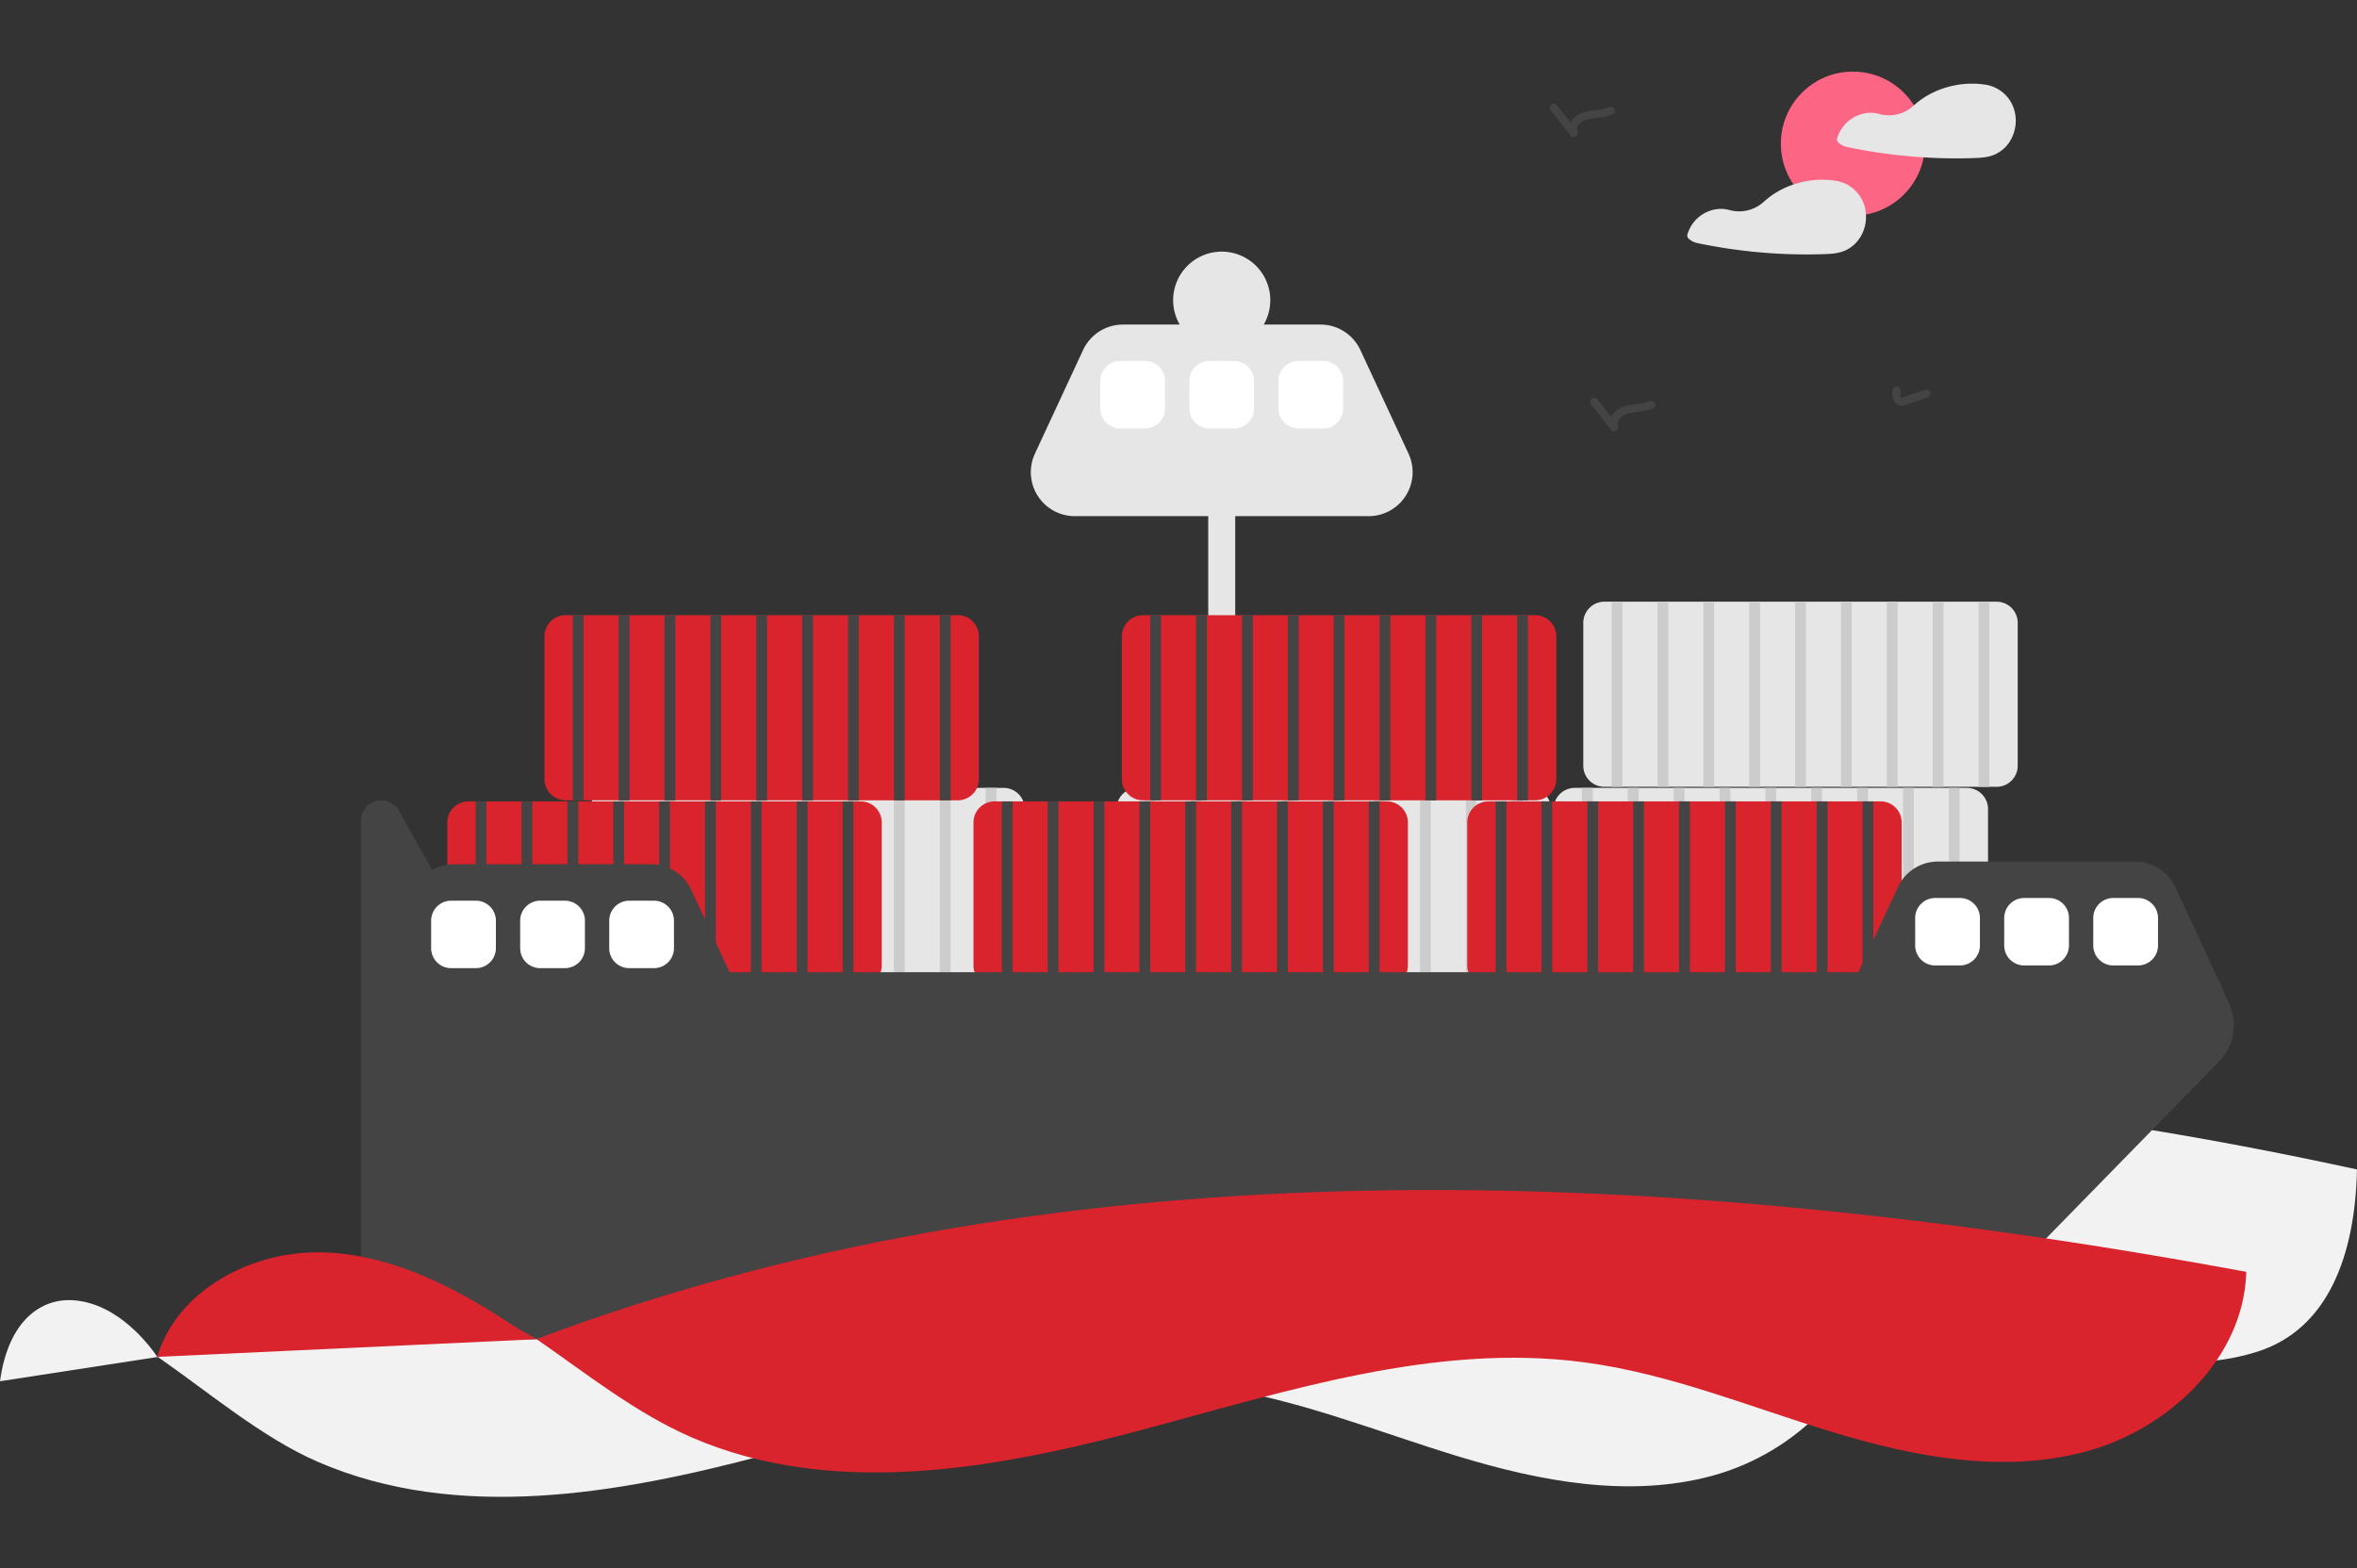 <?xml version="1.0" encoding="UTF-8" standalone="no"?>
<svg
   width="552.941"
   height="367.92"
   viewBox="0 0 552.941 367.92"
   version="1.1"
   id="svg30"
   xmlns="http://www.w3.org/2000/svg"
   xmlns:svg="http://www.w3.org/2000/svg">
  <rect x="0" y="0" width="552.941" height="367.92" fill="#333333" stroke="none"/>
  <defs
     id="defs30" />
  <g
     id="g30"
     transform="matrix(0.633,0,0,0.633,325.124,343.155)">
    <path
       d="m -244.951,-114.986 c -25.906,-0.62 -53.677,13.895 -61.049,38.738 l 140.624,-5.725 q -3.989,-2.757 -8.014,-5.446 c -21.576,-14.351 -45.655,-26.947 -71.561,-27.567 z"
       fill="#f2f2f2"
       id="path2-6" />
    <path
       d="m -165.376,-81.973 c 15.902,12.926 31.422,26.722 49.141,35.695 43.875,22.22 94.382,11.857 140.547,-2.585 46.165,-14.442 93.29,-32.792 140.639,-25.348 26.85,4.221 52.198,16.574 78.114,25.841 25.917,9.268 53.802,15.473 79.949,7.153 26.148,-8.321 36.202,-35.672 36.885,-67.516 -197.402,-42.919 -366.884,-43.227 -525.276,26.76 z"
       fill="#f2f2f2"
       id="path3-9"
       style="stroke-width:0.922" />
    <path
       d="m -486.889,-60.29 c -11.099,-0.576 -23.578,6.978 -26.736,30.041 l 58.332,-8.981 c -2.284,-3.422 -14.317,-20.164 -31.596,-21.06 z"
       fill="#f2f2f2"
       id="path4-7"
       style="stroke-width:0.631" />
    <path
       d="m -455.289,-39.356 c 18.7,12.926 38.864,30.105 59.7,39.078 51.594,22.22 110.988,11.857 165.275,-2.585 54.287,-14.442 109.703,-32.792 165.383,-25.348 31.573,4.221 61.382,16.574 91.858,25.841 30.476,9.268 63.267,15.473 94.016,7.153 30.748,-8.321 58.483,-34.706 59.287,-66.55 -232.132,-42.919 -449.259,-47.577 -635.519,22.411 z"
       fill="#f2f2f2"
       id="path5-0" />
    <path
       d="m -141.663,-250.132 h -145.36 a 7.825,7.825 0 0 0 -7.82,7.82 v 52.96 a 7.825,7.825 0 0 0 7.82,7.82 h 145.36 a 7.825,7.825 0 0 0 7.82,-7.82 v -52.96 a 7.825,7.825 0 0 0 -7.82,-7.82 z"
       fill="#e6e6e6"
       id="path6-6" />
    <rect
       x="-284.343"
       y="-250.132"
       width="4"
       height="68.6"
       fill="#cccccc"
       id="rect6" />
    <rect
       x="-267.343"
       y="-250.132"
       width="4"
       height="68.6"
       fill="#cccccc"
       id="rect7" />
    <rect
       x="-250.343"
       y="-250.132"
       width="4"
       height="68.6"
       fill="#cccccc"
       id="rect8" />
    <rect
       x="-233.343"
       y="-250.132"
       width="4"
       height="68.6"
       fill="#cccccc"
       id="rect9" />
    <rect
       x="-216.343"
       y="-250.132"
       width="4"
       height="68.6"
       fill="#cccccc"
       id="rect10" />
    <rect
       x="-199.343"
       y="-250.132"
       width="4"
       height="68.6"
       fill="#cccccc"
       id="rect11" />
    <rect
       x="-182.343"
       y="-250.132"
       width="4"
       height="68.6"
       fill="#cccccc"
       id="rect12" />
    <rect
       x="-165.343"
       y="-250.132"
       width="4"
       height="68.6"
       fill="#cccccc"
       id="rect13" />
    <rect
       x="-148.343"
       y="-250.132"
       width="4"
       height="68.6"
       fill="#cccccc"
       id="rect14" />
    <path
       d="m 8.386,-374.005 -17.846,-38.396 a 16.302,16.302 0 0 0 -14.783,-9.431 h -21.028 a 18,18 0 1 0 -31.145,0 h -21.028 a 16.302,16.302 0 0 0 -14.783,9.431 l -17.846,38.396 a 16.302,16.302 0 0 0 14.783,23.173 h 49.446 v 186 h 10 v -186 h 49.446 a 16.302,16.302 0 0 0 14.783,-23.173 z"
       fill="#e6e6e6"
       id="path14-3" />
    <path
       d="m 215.337,-250.132 h -145.36 a 7.825,7.825 0 0 0 -7.82,7.82 v 52.96 a 7.825,7.825 0 0 0 7.82,7.82 h 145.36 a 7.825,7.825 0 0 0 7.82,-7.82 v -52.96 a 7.825,7.825 0 0 0 -7.82,-7.82 z"
       fill="#e6e6e6"
       id="path15-2" />
    <rect
       x="72.657"
       y="-250.132"
       width="4"
       height="68.6"
       fill="#cccccc"
       id="rect15" />
    <rect
       x="89.657"
       y="-250.132"
       width="4"
       height="68.6"
       fill="#cccccc"
       id="rect16" />
    <rect
       x="106.657"
       y="-250.132"
       width="4"
       height="68.6"
       fill="#cccccc"
       id="rect17" />
    <rect
       x="123.657"
       y="-250.132"
       width="4"
       height="68.6"
       fill="#cccccc"
       id="rect18" />
    <rect
       x="140.657"
       y="-250.132"
       width="4"
       height="68.6"
       fill="#cccccc"
       id="rect19" />
    <rect
       x="157.657"
       y="-250.132"
       width="4"
       height="68.6"
       fill="#cccccc"
       id="rect20" />
    <rect
       x="174.657"
       y="-250.132"
       width="4"
       height="68.6"
       fill="#cccccc"
       id="rect21" />
    <rect
       x="191.657"
       y="-250.132"
       width="4"
       height="68.6"
       fill="#cccccc"
       id="rect22" />
    <rect
       x="208.657"
       y="-250.132"
       width="4"
       height="68.6"
       fill="#cccccc"
       id="rect23" />
    <path
       d="m 53.337,-250.132 h -145.36 a 7.825,7.825 0 0 0 -7.82,7.82 v 52.96 a 7.825,7.825 0 0 0 7.82,7.82 h 145.36 a 7.825,7.825 0 0 0 7.82,-7.82 v -52.96 a 7.825,7.825 0 0 0 -7.82,-7.82 z"
       fill="#e6e6e6"
       id="path23-8" />
    <rect
       x="-89.343"
       y="-250.132"
       width="4"
       height="68.6"
       fill="#cccccc"
       id="rect24" />
    <rect
       x="-72.343"
       y="-250.132"
       width="4"
       height="68.6"
       fill="#cccccc"
       id="rect25" />
    <rect
       x="-55.343"
       y="-250.132"
       width="4"
       height="68.6"
       fill="#cccccc"
       id="rect26" />
    <rect
       x="-38.343"
       y="-250.132"
       width="4"
       height="68.6"
       fill="#cccccc"
       id="rect27" />
    <rect
       x="-21.343"
       y="-250.132"
       width="4"
       height="68.6"
       fill="#cccccc"
       id="rect28" />
    <rect
       x="-4.343"
       y="-250.132"
       width="4"
       height="68.6"
       fill="#cccccc"
       id="rect29" />
    <rect
       x="12.657"
       y="-250.132"
       width="4"
       height="68.6"
       fill="#cccccc"
       id="rect30" />
    <rect
       x="29.657"
       y="-250.132"
       width="4"
       height="68.6"
       fill="#cccccc"
       id="rect31" />
    <rect
       x="46.657"
       y="-250.132"
       width="4"
       height="68.6"
       fill="#cccccc"
       id="rect32" />
    <path
       d="m 226.337,-319.132 h -145.36 a 7.825,7.825 0 0 0 -7.82,7.82 v 52.96 a 7.825,7.825 0 0 0 7.82,7.82 h 145.36 a 7.825,7.825 0 0 0 7.82,-7.82 v -52.96 a 7.825,7.825 0 0 0 -7.82,-7.82 z"
       fill="#e6e6e6"
       id="path32" />
    <rect
       x="83.657"
       y="-319.132"
       width="4"
       height="68.6"
       fill="#cccccc"
       id="rect33" />
    <rect
       x="100.657"
       y="-319.132"
       width="4"
       height="68.6"
       fill="#cccccc"
       id="rect34" />
    <rect
       x="117.657"
       y="-319.132"
       width="4"
       height="68.6"
       fill="#cccccc"
       id="rect35" />
    <rect
       x="134.657"
       y="-319.132"
       width="4"
       height="68.6"
       fill="#cccccc"
       id="rect36" />
    <rect
       x="151.657"
       y="-319.132"
       width="4"
       height="68.6"
       fill="#cccccc"
       id="rect37" />
    <rect
       x="168.657"
       y="-319.132"
       width="4"
       height="68.6"
       fill="#cccccc"
       id="rect38" />
    <rect
       x="185.657"
       y="-319.132"
       width="4"
       height="68.6"
       fill="#cccccc"
       id="rect39" />
    <rect
       x="202.657"
       y="-319.132"
       width="4"
       height="68.6"
       fill="#cccccc"
       id="rect40" />
    <rect
       x="219.657"
       y="-319.132"
       width="4"
       height="68.6"
       fill="#cccccc"
       id="rect41" />
    <path
       d="m 183.337,-245.132 h -145.36 a 7.825,7.825 0 0 0 -7.82,7.82 v 52.96 a 7.825,7.825 0 0 0 7.82,7.82 h 145.36 a 7.825,7.825 0 0 0 7.82,-7.82 v -52.96 a 7.825,7.825 0 0 0 -7.82,-7.82 z"
       fill="#d9232d"
       id="path41" />
    <rect
       x="40.657"
       y="-245.132"
       width="4"
       height="68.6"
       fill="#444444"
       id="rect42" />
    <rect
       x="57.657"
       y="-245.132"
       width="4"
       height="68.6"
       fill="#444444"
       id="rect43" />
    <rect
       x="74.657"
       y="-245.132"
       width="4"
       height="68.6"
       fill="#444444"
       id="rect44" />
    <rect
       x="91.657"
       y="-245.132"
       width="4"
       height="68.6"
       fill="#444444"
       id="rect45" />
    <rect
       x="108.657"
       y="-245.132"
       width="4"
       height="68.6"
       fill="#444444"
       id="rect46" />
    <rect
       x="125.657"
       y="-245.132"
       width="4"
       height="68.6"
       fill="#444444"
       id="rect47" />
    <rect
       x="142.657"
       y="-245.132"
       width="4"
       height="68.6"
       fill="#444444"
       id="rect48" />
    <rect
       x="159.657"
       y="-245.132"
       width="4"
       height="68.6"
       fill="#444444"
       id="rect49" />
    <rect
       x="176.657"
       y="-245.132"
       width="4"
       height="68.6"
       fill="#444444"
       id="rect50" />
    <path
       d="m 0.337,-245.132 h -145.36 a 7.825,7.825 0 0 0 -7.82,7.82 v 52.96 a 7.825,7.825 0 0 0 7.82,7.82 h 145.36 a 7.825,7.825 0 0 0 7.82,-7.82 v -52.96 a 7.825,7.825 0 0 0 -7.82,-7.82 z"
       fill="#d9232d"
       id="path50" />
    <rect
       x="-142.343"
       y="-245.132"
       width="4"
       height="68.6"
       fill="#444444"
       id="rect51" />
    <rect
       x="-125.343"
       y="-245.132"
       width="4"
       height="68.6"
       fill="#444444"
       id="rect52" />
    <rect
       x="-108.343"
       y="-245.132"
       width="4"
       height="68.6"
       fill="#444444"
       id="rect53" />
    <rect
       x="-91.343"
       y="-245.132"
       width="4"
       height="68.6"
       fill="#444444"
       id="rect54" />
    <rect
       x="-74.343"
       y="-245.132"
       width="4"
       height="68.6"
       fill="#444444"
       id="rect55"
       style="fill:#444444;fill-opacity:1" />
    <rect
       x="-57.343"
       y="-245.132"
       width="4"
       height="68.6"
       fill="#444444"
       id="rect56"
       style="fill:#444444;fill-opacity:1" />
    <rect
       x="-40.343"
       y="-245.132"
       width="4"
       height="68.6"
       fill="#444444"
       id="rect57"
       style="fill:#444444;fill-opacity:1" />
    <rect
       x="-23.343"
       y="-245.132"
       width="4"
       height="68.6"
       fill="#444444"
       id="rect58"
       style="fill:#444444;fill-opacity:1" />
    <rect
       x="-6.343"
       y="-245.132"
       width="4"
       height="68.6"
       fill="#444444"
       id="rect59"
       style="fill:#444444;fill-opacity:1" />
    <path
       d="m 55.337,-314.132 h -145.36 a 7.825,7.825 0 0 0 -7.82,7.82 v 52.96 a 7.825,7.825 0 0 0 7.82,7.82 h 145.36 a 7.825,7.825 0 0 0 7.82,-7.82 v -52.96 a 7.825,7.825 0 0 0 -7.82,-7.82 z"
       fill="#d9232d"
       id="path59" />
    <rect
       x="-87.343"
       y="-314.132"
       width="4"
       height="68.6"
       fill="#444444"
       id="rect60" />
    <rect
       x="-70.343"
       y="-314.132"
       width="4"
       height="68.6"
       fill="#444444"
       id="rect61" />
    <rect
       x="-53.343"
       y="-314.132"
       width="4"
       height="68.6"
       fill="#444444"
       id="rect62" />
    <rect
       x="-36.343"
       y="-314.132"
       width="4"
       height="68.6"
       fill="#444444"
       id="rect63" />
    <rect
       x="-19.343"
       y="-314.132"
       width="4"
       height="68.6"
       fill="#444444"
       id="rect64" />
    <rect
       x="-2.343"
       y="-314.132"
       width="4"
       height="68.6"
       fill="#444444"
       id="rect65" />
    <rect
       x="14.657"
       y="-314.132"
       width="4"
       height="68.6"
       fill="#444444"
       id="rect66" />
    <rect
       x="31.657"
       y="-314.132"
       width="4"
       height="68.6"
       fill="#444444"
       id="rect67" />
    <rect
       x="48.657"
       y="-314.132"
       width="4"
       height="68.6"
       fill="#444444"
       id="rect68" />
    <path
       d="m -194.663,-245.132 h -145.36 a 7.825,7.825 0 0 0 -7.82,7.82 v 52.96 a 7.825,7.825 0 0 0 7.82,7.82 h 145.36 a 7.825,7.825 0 0 0 7.82,-7.82 v -52.96 a 7.825,7.825 0 0 0 -7.82,-7.82 z"
       fill="#d9232d"
       id="path68" />
    <rect
       x="-337.343"
       y="-245.132"
       width="4"
       height="68.6"
       fill="#444444"
       id="rect69" />
    <rect
       x="-320.343"
       y="-245.132"
       width="4"
       height="68.6"
       fill="#444444"
       id="rect70" />
    <rect
       x="-303.343"
       y="-245.132"
       width="4"
       height="68.6"
       fill="#444444"
       id="rect71" />
    <rect
       x="-286.343"
       y="-245.132"
       width="4"
       height="68.6"
       fill="#444444"
       id="rect72" />
    <rect
       x="-269.343"
       y="-245.132"
       width="4"
       height="68.6"
       fill="#444444"
       id="rect73" />
    <rect
       x="-252.343"
       y="-245.132"
       width="4"
       height="68.6"
       fill="#444444"
       id="rect74" />
    <rect
       x="-235.343"
       y="-245.132"
       width="4"
       height="68.6"
       fill="#444444"
       id="rect75" />
    <rect
       x="-218.343"
       y="-245.132"
       width="4"
       height="68.6"
       fill="#444444"
       id="rect76" />
    <rect
       x="-201.343"
       y="-245.132"
       width="4"
       height="68.6"
       fill="#444444"
       id="rect77" />
    <path
       d="m -158.663,-314.132 h -145.36 a 7.825,7.825 0 0 0 -7.82,7.82 v 52.96 a 7.825,7.825 0 0 0 7.82,7.82 h 145.36 a 7.825,7.825 0 0 0 7.82,-7.82 v -52.96 a 7.825,7.825 0 0 0 -7.82,-7.82 z"
       fill="#d9232d"
       id="path77" />
    <rect
       x="-301.343"
       y="-314.132"
       width="4"
       height="68.6"
       fill="#444444"
       id="rect78" />
    <rect
       x="-284.343"
       y="-314.132"
       width="4"
       height="68.6"
       fill="#444444"
       id="rect79" />
    <rect
       x="-267.343"
       y="-314.132"
       width="4"
       height="68.6"
       fill="#444444"
       id="rect80" />
    <rect
       x="-250.343"
       y="-314.132"
       width="4"
       height="68.6"
       fill="#444444"
       id="rect81" />
    <rect
       x="-233.343"
       y="-314.132"
       width="4"
       height="68.6"
       fill="#444444"
       id="rect82" />
    <rect
       x="-216.343"
       y="-314.132"
       width="4"
       height="68.6"
       fill="#444444"
       id="rect83" />
    <rect
       x="-199.343"
       y="-314.132"
       width="4"
       height="68.6"
       fill="#444444"
       id="rect84" />
    <rect
       x="-182.343"
       y="-314.132"
       width="4"
       height="68.6"
       fill="#444444"
       id="rect85" />
    <rect
       x="-165.343"
       y="-314.132"
       width="4"
       height="68.6"
       fill="#444444"
       id="rect86" />
    <path
       d="m 311.313,-172.482 a 16.672,16.672 0 0 0 -0.927,-2.523 l -17.846,-38.396 a 16.302,16.302 0 0 0 -14.783,-9.431 h -73.2 a 16.302,16.302 0 0 0 -14.783,9.431 l -14.673,31.569 H -243.252 l -14.208,-30.569 a 16.302,16.302 0 0 0 -14.783,-9.431 h -73.2 a 16.276,16.276 0 0 0 -8.015,2.115 l -12.308,-21.978 a 7.518,7.518 0 0 0 -14.077,3.673 v 172.607 a 19.583,19.583 0 0 0 19.583,19.583 h 560.178 a 19.583,19.583 0 0 0 14.001,-5.891 l 94.699,-96.835 a 19.41,19.41 0 0 0 2.697,-23.924 z"
       fill="#444444"
       id="path86"
       style="fill:#444444;fill-opacity:1" />
    <path
       d="m 212.755,-184.332 h -9.197 a 7.41,7.41 0 0 1 -7.401,-7.401 v -10.197 a 7.41,7.41 0 0 1 7.401,-7.401 h 9.197 a 7.41,7.41 0 0 1 7.401,7.401 v 10.197 a 7.41,7.41 0 0 1 -7.401,7.401 z"
       fill="#ffffff"
       id="path87" />
    <path
       d="m 245.755,-184.332 h -9.197 a 7.41,7.41 0 0 1 -7.401,-7.401 v -10.197 a 7.41,7.41 0 0 1 7.401,-7.401 h 9.197 a 7.41,7.41 0 0 1 7.401,7.401 v 10.197 a 7.41,7.41 0 0 1 -7.401,7.401 z"
       fill="#ffffff"
       id="path88" />
    <path
       d="m 278.755,-184.332 h -9.197 a 7.41,7.41 0 0 1 -7.401,-7.401 v -10.197 a 7.41,7.41 0 0 1 7.401,-7.401 h 9.197 a 7.41,7.41 0 0 1 7.401,7.401 v 10.197 a 7.41,7.41 0 0 1 -7.401,7.401 z"
       fill="#ffffff"
       id="path89" />
    <path
       d="m -89.245,-383.332 h -9.197 a 7.41,7.41 0 0 1 -7.401,-7.401 v -10.197 a 7.41,7.41 0 0 1 7.401,-7.401 h 9.197 a 7.41,7.41 0 0 1 7.401,7.401 v 10.197 a 7.41,7.41 0 0 1 -7.401,7.401 z"
       fill="#ffffff"
       id="path90" />
    <path
       d="m -56.245,-383.332 h -9.197 a 7.41,7.41 0 0 1 -7.401,-7.401 v -10.197 a 7.41,7.41 0 0 1 7.401,-7.401 h 9.197 a 7.41,7.41 0 0 1 7.401,7.401 v 10.197 a 7.41,7.41 0 0 1 -7.401,7.401 z"
       fill="#ffffff"
       id="path91" />
    <path
       d="m -23.245,-383.332 h -9.197 a 7.41,7.41 0 0 1 -7.401,-7.401 v -10.197 a 7.41,7.41 0 0 1 7.401,-7.401 h 9.197 a 7.41,7.41 0 0 1 7.401,7.401 v 10.197 a 7.41,7.41 0 0 1 -7.401,7.401 z"
       fill="#ffffff"
       id="path92" />
    <path
       d="m -337.245,-183.332 h -9.197 a 7.41,7.41 0 0 1 -7.401,-7.401 v -10.197 a 7.41,7.41 0 0 1 7.401,-7.401 h 9.197 a 7.41,7.41 0 0 1 7.401,7.401 v 10.197 a 7.41,7.41 0 0 1 -7.401,7.401 z"
       fill="#ffffff"
       id="path93" />
    <path
       d="m -304.245,-183.332 h -9.197 a 7.41,7.41 0 0 1 -7.401,-7.401 v -10.197 a 7.41,7.41 0 0 1 7.401,-7.401 h 9.197 a 7.41,7.41 0 0 1 7.401,7.401 v 10.197 a 7.41,7.41 0 0 1 -7.401,7.401 z"
       fill="#ffffff"
       id="path94" />
    <path
       d="m -271.245,-183.332 h -9.197 a 7.41,7.41 0 0 1 -7.401,-7.401 v -10.197 a 7.41,7.41 0 0 1 7.401,-7.401 h 9.197 a 7.41,7.41 0 0 1 7.401,7.401 v 10.197 a 7.41,7.41 0 0 1 -7.401,7.401 z"
       fill="#ffffff"
       id="path95" />
    <path
       d="m -394.32,-78.017 c -25.906,-0.62 -53.677,13.895 -61.049,38.738 l 140.556,-6.545 c -2.659,-1.838 -5.263,-2.834 -7.946,-4.626 -21.576,-14.351 -45.655,-26.947 -71.561,-27.567 z"
       fill="#d9232d"
       id="path96" />
    <path
       d="m -314.813,-45.892 c 18.7,12.926 37.018,27.61 57.855,36.584 51.594,22.22 110.988,11.857 165.275,-2.585 54.287,-14.442 109.703,-32.792 165.383,-25.348 31.573,4.221 61.382,16.574 91.858,25.841 30.476,9.268 63.267,15.473 94.016,7.153 30.748,-8.321 58.483,-34.706 59.287,-66.55 -232.132,-42.919 -447.414,-45.082 -633.674,24.905 z"
       fill="#d9232d"
       id="path97" />
    <circle
       cx="173.076"
       cy="-488.873"
       r="26.701"
       fill="#fd6584"
       id="circle97" />
    <path
       d="m 232.834,-501.516 a 13.235,13.235 0 0 0 -11.17,-9.29 1.081,1.081 0 0 0 -0.18,0 1.418,1.418 0 0 0 -0.22,-0.05 c -8.94,-1.16 -18.88,1.66 -25.57,7.8 l -0.073,0.067 a 13.543,13.543 0 0 1 -12.826,3.106 11.891,11.891 0 0 0 -3.761,-0.414 13.184,13.184 0 0 0 -11.8,9.51 1.526,1.526 0 0 0 0.69,1.69 6.673,6.673 0 0 0 2.79,1.42 c 2.21,0.47 4.44,0.9 6.67,1.29 q 6.54,1.14 13.15,1.85 4.365,0.465 8.75,0.74 c 6.04,0.38 12.11,0.47 18.16,0.28 3,-0.1 5.88,-0.2 8.62,-1.52 a 12.798,12.798 0 0 0 4.95,-4.31 14.548,14.548 0 0 0 1.82,-12.17 z"
       fill="#e6e6e6"
       id="path98" />
    <path
       d="m 177.904,-462.616 a 13.652,13.652 0 0 0 -0.56,-3.3 13.26,13.26 0 0 0 -11.18,-9.29 0.965,0.965 0 0 0 -0.17,0 1.887,1.887 0 0 0 -0.23,-0.05 33.194,33.194 0 0 0 -14.69,1.51 30.318,30.318 0 0 0 -10.947,6.351 13.536,13.536 0 0 1 -12.827,3.113 11.926,11.926 0 0 0 -3.767,-0.414 13.183,13.183 0 0 0 -11.8,9.51 1.555,1.555 0 0 0 0.69,1.69 6.733,6.733 0 0 0 2.79,1.42 c 2.22,0.47 4.44,0.9 6.68,1.29 q 6.54,1.14 13.14,1.85 a 195.166,195.166 0 0 0 26.92,1.02 c 2.99,-0.1 5.88,-0.2 8.62,-1.52 a 12.77,12.77 0 0 0 4.94,-4.31 14.264,14.264 0 0 0 2.39,-8.87 z"
       fill="#e6e6e6"
       id="path99" />
    <path
       d="m 187.817,-397.371 a 5.61,5.61 0 0 0 0.625,4.084 3.408,3.408 0 0 0 3.962,1.311 c 2.797,-0.868 5.556,-1.885 8.33,-2.828 a 1.535,1.535 0 0 0 1.048,-1.845 1.515,1.515 0 0 0 -1.845,-1.048 l -6.93,2.355 c -0.523,0.178 -1.044,0.38 -1.576,0.525 -0.056,0.015 -0.259,0.06 -0.248,0.059 0.026,-0.002 0.184,0.015 0.008,0.002 q -0.15,-0.045 0.002,0.02 l -0.133,-0.075 c 0.121,0.101 -0.015,-0.013 -0.056,-0.056 -0.037,-0.037 -0.145,-0.186 -0.061,-0.064 a 1.855,1.855 0 0 1 -0.157,-0.276 c 0.073,0.162 -0.064,-0.239 -0.074,-0.294 a 6.424,6.424 0 0 1 0.106,-1.871 1.507,1.507 0 0 0 -1.5,-1.5 1.539,1.539 0 0 0 -1.5,1.5 z"
       fill="#444444"
       id="path100" />
    <path
       d="m 76.135,-392.103 7.393,9.322 c 0.941,1.186 2.958,-0.098 2.507,-1.459 -0.922,-2.784 2.259,-4.336 4.455,-4.794 2.913,-0.608 5.837,-0.51 8.601,-1.762 1.756,-0.795 0.233,-3.382 -1.514,-2.59 -3.234,1.465 -7.004,0.793 -10.278,2.218 -2.927,1.273 -5.241,4.449 -4.156,7.726 l 2.507,-1.459 -7.393,-9.322 a 1.51,1.51 0 0 0 -2.121,0 1.535,1.535 0 0 0 0,2.121 z"
       fill="#444444"
       id="path101" />
    <path
       d="m 61.135,-501.103 7.393,9.322 c 0.941,1.186 2.958,-0.098 2.507,-1.459 -0.922,-2.784 2.259,-4.336 4.455,-4.794 2.913,-0.608 5.837,-0.51 8.601,-1.762 1.756,-0.795 0.233,-3.382 -1.514,-2.59 -3.234,1.465 -7.004,0.793 -10.278,2.218 -2.927,1.273 -5.241,4.449 -4.156,7.726 l 2.507,-1.459 -7.393,-9.322 a 1.51,1.51 0 0 0 -2.121,0 1.535,1.535 0 0 0 0,2.121 z"
       fill="#444444"
       id="path102" />
  </g>
</svg>

